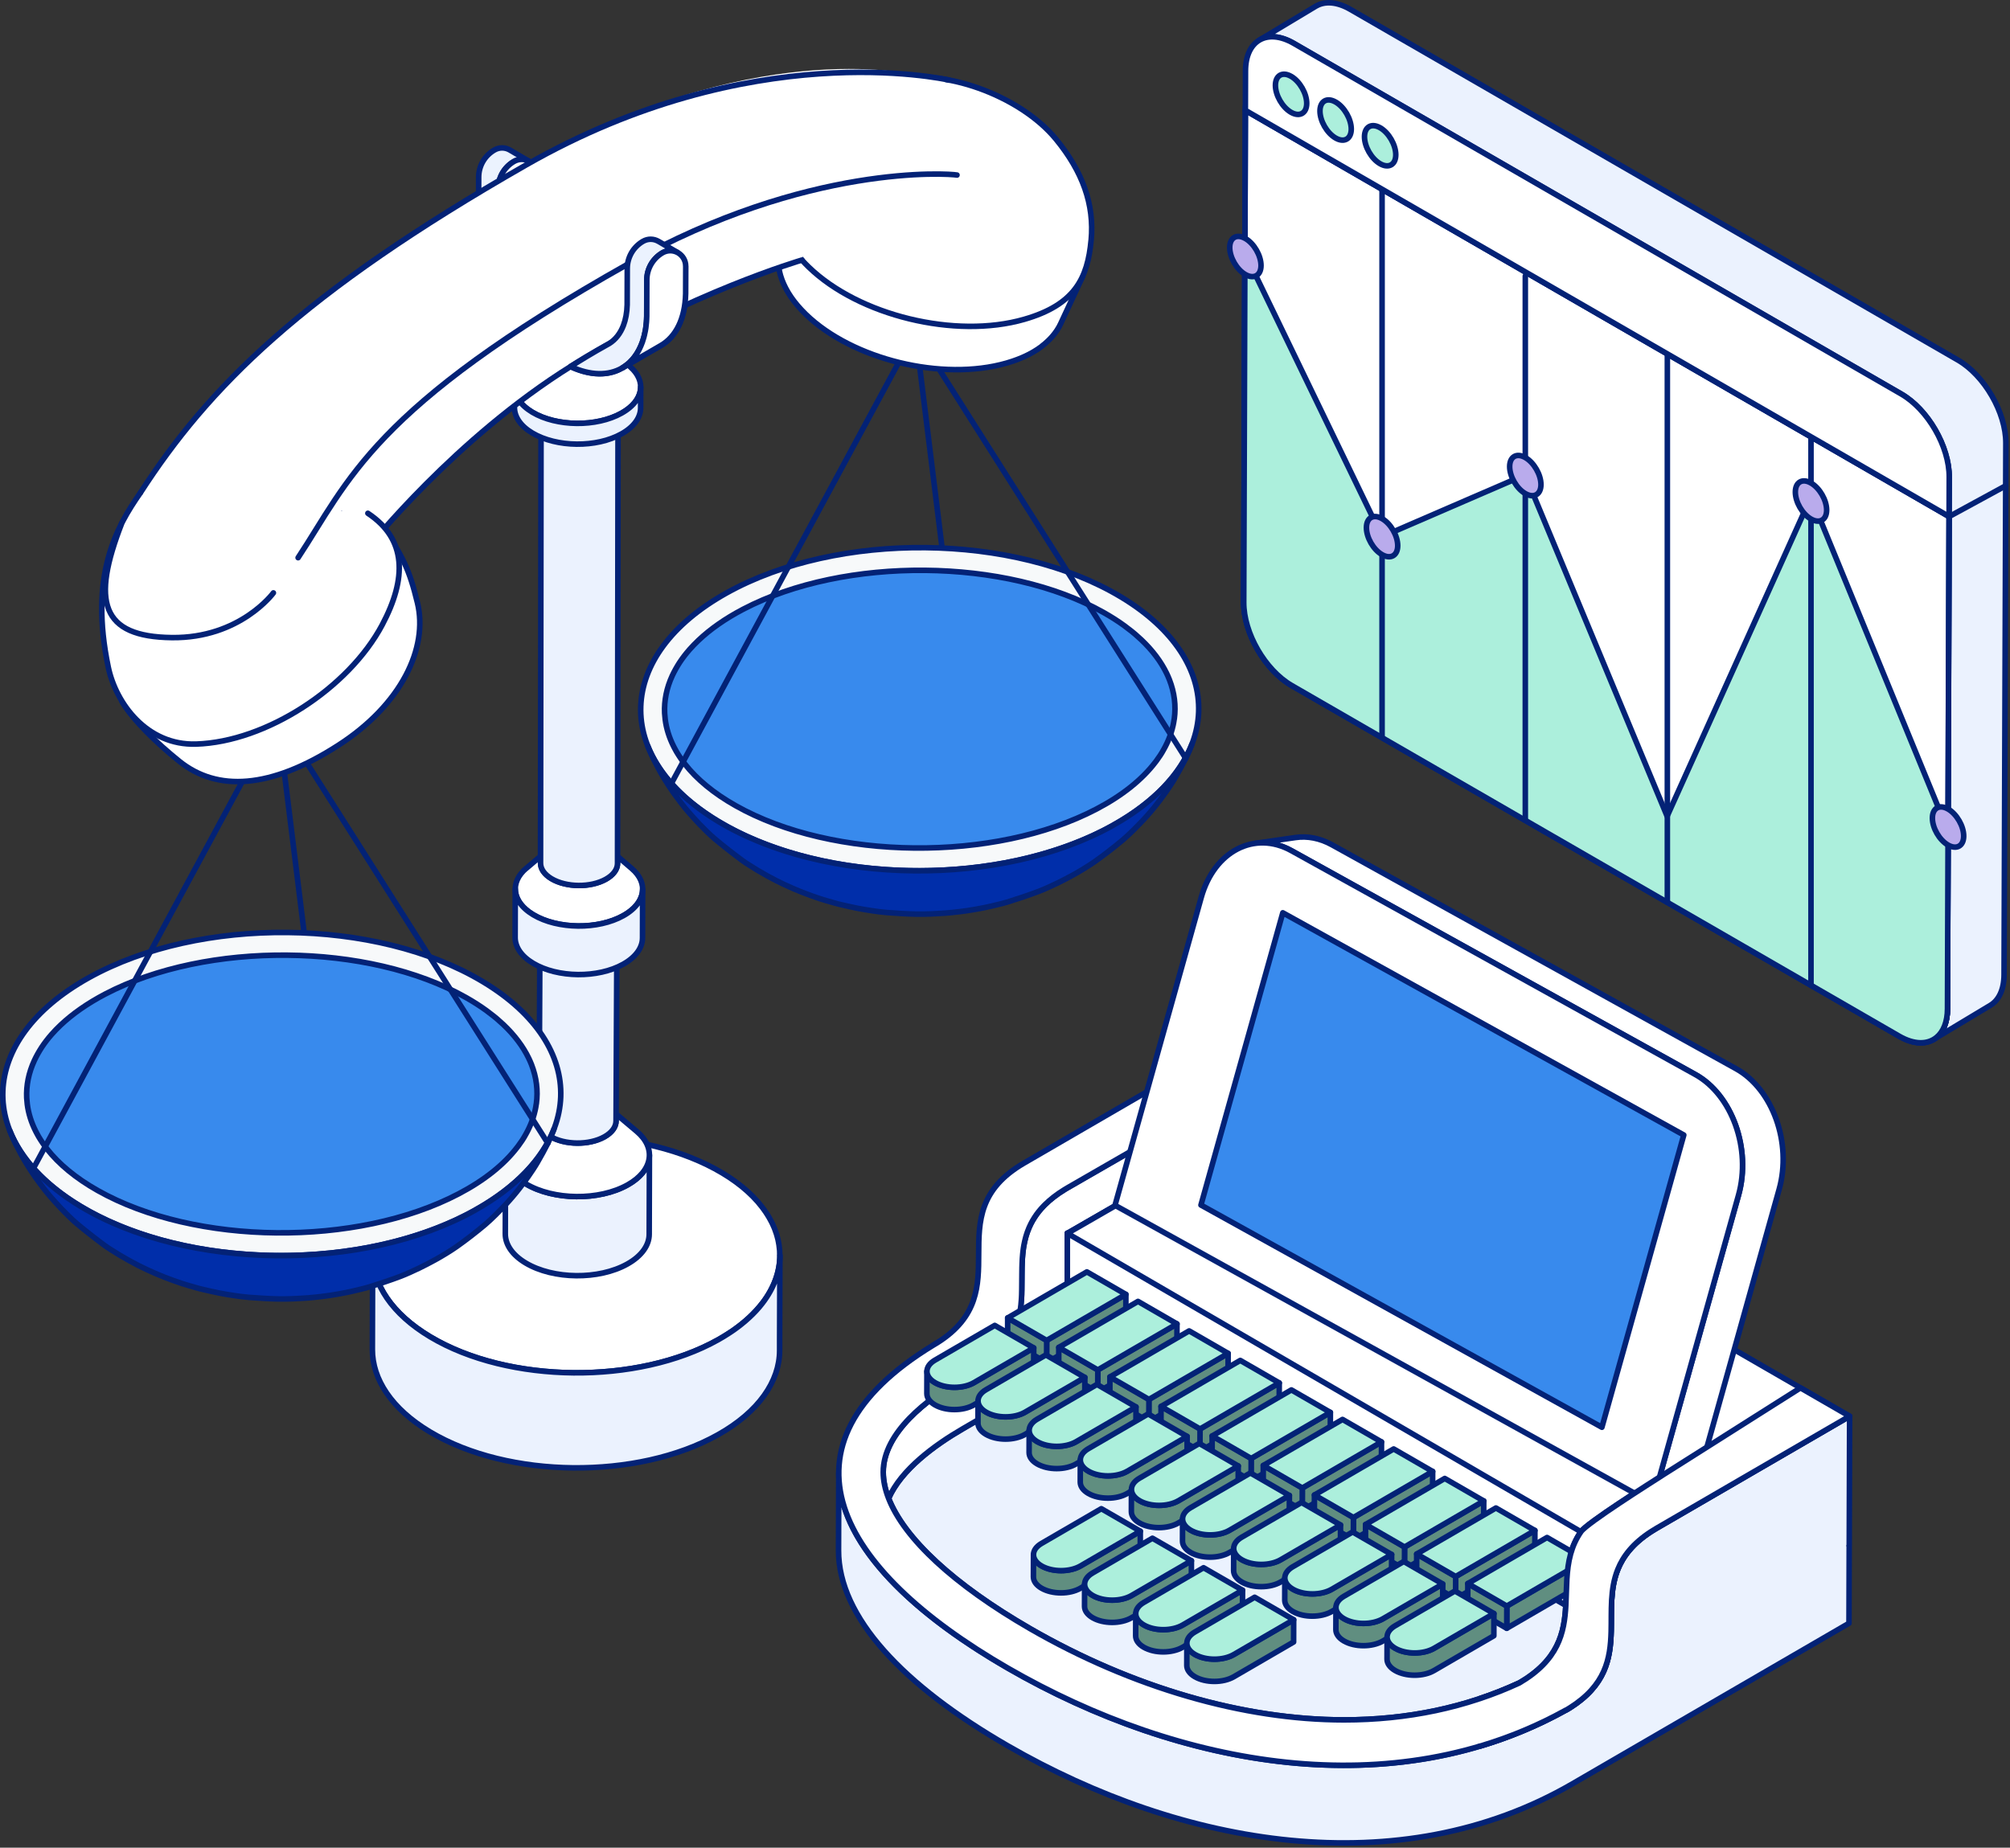 <svg width="633" height="582" viewBox="0 0 633 582" fill="none" xmlns="http://www.w3.org/2000/svg">
<rect x="0" y="0" width="633" height="582" fill="#333333" stroke="none"/>
<g clip-path="url(#clip0_3485_12836)">
<path d="M353.041 188.04C319.441 167.82 263.821 167.25 228.811 186.78C193.791 206.31 192.641 238.53 226.241 258.74C228.071 259.84 229.981 260.89 231.931 261.87C264.871 278.47 314.421 278.47 347.581 261.54C348.551 261.04 349.521 260.53 350.471 260C385.491 240.47 386.631 208.26 353.041 188.04Z" fill="#F7F9FA" stroke="#032276" stroke-width="1.75" stroke-linecap="round" stroke-linejoin="round"/>
<path d="M369.791 226.48C369.741 226.84 369.691 227.2 369.621 227.55C369.551 227.9 369.491 228.25 369.411 228.59C369.411 228.61 369.411 228.64 369.391 228.66C369.231 229.36 369.041 230.06 368.821 230.75C368.731 231.04 368.631 231.33 368.531 231.63C368.481 231.79 368.421 231.94 368.351 232.1C368.281 232.29 368.211 232.48 368.131 232.68C368.071 232.82 368.011 232.97 367.951 233.11C367.851 233.35 367.751 233.58 367.641 233.81C367.611 233.9 367.571 233.98 367.531 234.05C367.431 234.27 367.321 234.48 367.211 234.71C367.141 234.87 367.061 235.03 366.971 235.19C366.831 235.47 366.681 235.74 366.521 236.02C366.361 236.31 366.191 236.6 366.021 236.9C365.971 236.98 365.931 237.06 365.881 237.14C365.711 237.41 365.541 237.69 365.371 237.95C364.991 238.53 364.581 239.11 364.151 239.69C364.051 239.84 363.941 239.98 363.821 240.12C359.701 245.52 353.521 250.55 345.291 254.85C313.261 271.63 262.381 271.14 231.651 253.77C224.731 249.86 219.421 245.43 215.721 240.71C215.221 240.06 214.741 239.41 214.301 238.76C214.081 238.45 213.881 238.14 213.691 237.83C213.251 237.16 212.861 236.48 212.501 235.79C212.381 235.58 212.271 235.37 212.171 235.16C210.751 232.36 209.861 229.5 209.491 226.63C209.411 225.97 209.351 225.29 209.311 224.63C209.131 220.67 209.931 216.71 211.711 212.84C212.041 212.14 212.391 211.44 212.781 210.75C213.171 210.05 213.591 209.36 214.031 208.68C214.481 207.99 214.971 207.31 215.481 206.64C215.991 205.97 216.551 205.3 217.121 204.64C218.001 203.64 218.941 202.67 219.951 201.71C223.671 198.19 228.361 194.88 234.011 191.92C266.041 175.14 316.931 175.62 347.651 192.99C349.991 194.31 352.141 195.69 354.111 197.12C354.891 197.7 355.651 198.27 356.381 198.86C356.751 199.16 357.101 199.45 357.461 199.75C358.161 200.35 358.831 200.95 359.471 201.56C363.001 204.91 365.641 208.46 367.401 212.1C367.721 212.76 368.011 213.43 368.271 214.09C369.861 218.16 370.371 222.32 369.811 226.45L369.791 226.48Z" fill="#388AED" stroke="#032276" stroke-width="1.75" stroke-linecap="round" stroke-linejoin="round"/>
<path d="M350.46 260.01C315.44 279.54 259.82 278.97 226.23 258.75C214.81 251.88 207.4 243.62 203.98 234.94C204.17 235.39 204.4 236 204.6 236.44C204.94 237.21 205.38 238.23 205.76 238.98C206.68 240.81 207.94 243.24 209.02 244.98C209.91 246.43 211.13 248.35 212.12 249.73C213.45 251.57 215.25 254 216.75 255.7C217.78 256.86 219.13 258.42 220.22 259.53C221.59 260.94 223.44 262.82 224.94 264.09C227.52 266.27 231.07 269.05 233.79 271.05C235.17 272.07 237.15 273.22 238.59 274.14C243.1 276.81 245.97 278.21 249.68 279.84C253.33 281.45 258.24 283.15 260.25 283.7C261.69 284.1 263.59 284.69 265.05 285.01C266.48 285.33 268.39 285.78 269.83 286.06C271.25 286.34 273.15 286.66 274.59 286.87C275.99 287.08 277.86 287.34 279.27 287.44C282.03 287.65 285.73 287.89 288.5 287.94C289.88 287.97 291.73 287.94 293.11 287.88C294.49 287.83 296.34 287.7 297.72 287.62C299.13 287.54 301.01 287.29 302.42 287.14C304.74 286.9 309.91 285.99 312 285.47C313.56 285.08 315.66 284.63 317.19 284.16C320.15 283.24 324.08 281.93 326.98 280.83C328.81 280.14 331.18 279.04 332.94 278.2C334.45 277.48 336.43 276.43 337.9 275.63C340.02 274.47 342.78 272.8 344.75 271.41C347.51 269.47 351.07 266.71 353.65 264.53C355.68 262.81 358.17 260.27 360 258.34C361.42 256.84 363.21 254.74 364.47 253.11C365.32 252.01 366.44 250.53 367.23 249.39C368.12 248.11 369.29 246.38 370.07 245.03C371.13 243.21 372.49 240.74 373.44 238.85C374.27 237.19 375.37 234.45 375.37 234.42C371.71 243.84 363.41 252.77 350.48 259.98L350.46 260.01Z" fill="#002EAA" stroke="#032276" stroke-width="1.75" stroke-linecap="round" stroke-linejoin="round"/>
<path d="M211.44 246.78L288.26 104.46L296.62 172.11" stroke="#032276" stroke-width="1.75" stroke-linecap="round" stroke-linejoin="round"/>
<path d="M373.421 238.88L288.261 104.46" stroke="#032276" stroke-width="1.75" stroke-linecap="round" stroke-linejoin="round"/>
<path d="M245.611 395.47C245.591 400.59 243.761 405.69 240.131 410.44C240.131 410.44 240.131 410.434 240.131 410.42C238.911 412 237.511 413.55 235.901 415.04C235.101 415.79 234.241 416.52 233.341 417.23C233.041 417.47 232.731 417.71 232.421 417.94C232.101 418.18 231.791 418.42 231.461 418.65C231.141 418.88 230.801 419.11 230.471 419.34C230.131 419.57 229.791 419.8 229.441 420.02C228.401 420.7 227.311 421.36 226.171 422C200.781 436.25 160.181 435.84 135.501 421.08C123.381 413.84 117.351 404.49 117.351 395.16V395.1C117.371 385.44 123.871 375.8 136.781 368.56C162.181 354.31 202.771 354.72 227.461 369.48C228.221 369.93 228.961 370.4 229.691 370.88C229.931 371.04 230.141 371.2 230.381 371.36C230.851 371.68 231.321 372 231.771 372.33C232.031 372.53 232.291 372.72 232.551 372.93C232.941 373.23 233.331 373.51 233.701 373.82C233.961 374.03 234.211 374.26 234.471 374.48C234.811 374.78 235.161 375.05 235.481 375.35C235.731 375.58 235.971 375.82 236.221 376.05C236.521 376.34 236.841 376.62 237.121 376.92C237.361 377.16 237.581 377.4 237.801 377.65C238.081 377.94 238.361 378.22 238.611 378.52C238.831 378.77 239.031 379.02 239.231 379.28C239.481 379.57 239.731 379.86 239.951 380.16C240.161 380.41 240.341 380.68 240.521 380.93C240.731 381.23 240.961 381.52 241.151 381.82C241.331 382.08 241.491 382.35 241.661 382.61C241.841 382.91 242.041 383.21 242.211 383.51C242.371 383.78 242.511 384.04 242.651 384.31C242.811 384.61 242.981 384.91 243.131 385.21C243.261 385.48 243.381 385.75 243.501 386.02C243.641 386.32 243.781 386.63 243.901 386.93C244.011 387.2 244.111 387.48 244.201 387.76C244.311 388.06 244.421 388.37 244.521 388.67C244.601 388.95 244.681 389.23 244.761 389.51C244.841 389.81 244.931 390.12 245.001 390.42C245.071 390.7 245.111 390.98 245.171 391.27C245.231 391.57 245.291 391.88 245.331 392.18C245.371 392.47 245.401 392.75 245.431 393.03C245.471 393.33 245.501 393.64 245.531 393.94C245.551 394.23 245.551 394.51 245.551 394.79C245.551 395.02 245.581 395.24 245.581 395.47H245.611Z" fill="white" stroke="#032276" stroke-width="1.75" stroke-linecap="round" stroke-linejoin="round"/>
<path d="M245.611 395.47L245.591 399.87L245.521 421.9V425.33V425.4C245.501 435.06 239.001 444.7 226.091 451.94C200.691 466.19 160.101 465.78 135.411 451.03C123.271 443.77 117.251 434.39 117.271 425.05L117.351 395.17C117.351 404.51 123.381 413.85 135.501 421.09C160.181 435.85 200.781 436.26 226.171 422.01C227.311 421.37 228.401 420.71 229.441 420.03C229.781 419.81 230.131 419.59 230.471 419.35C230.811 419.13 231.131 418.9 231.461 418.66C231.791 418.43 232.111 418.19 232.421 417.95C232.731 417.72 233.041 417.48 233.341 417.24C234.241 416.53 235.101 415.8 235.901 415.05C237.511 413.57 238.931 412.03 240.141 410.44C243.771 405.69 245.601 400.59 245.621 395.47H245.611Z" fill="#EBF2FE" stroke="#032276" stroke-width="1.75" stroke-linecap="round" stroke-linejoin="round"/>
<path d="M159.131 388.649L159.201 363.729C159.201 367.029 161.321 370.349 165.611 372.909C174.331 378.119 188.681 378.269 197.651 373.229C202.211 370.669 204.511 367.269 204.521 363.849L204.451 388.769C204.451 392.179 202.151 395.589 197.581 398.149C188.611 403.189 174.261 403.039 165.541 397.829C161.251 395.269 159.121 391.949 159.131 388.649Z" fill="#EBF2FE" stroke="#032276" stroke-width="1.75" stroke-linecap="round" stroke-linejoin="round"/>
<path d="M163.221 356.29C166.121 353.87 169.021 351.46 171.921 349.04C168.681 351.74 169.091 355.47 173.201 357.93C177.871 360.72 185.541 360.8 190.341 358.1C194.641 355.69 195.181 351.87 191.881 349.09C194.771 351.52 197.651 353.96 200.541 356.39C206.691 361.58 205.691 368.72 197.651 373.23C188.681 378.27 174.331 378.12 165.611 372.91C157.931 368.32 157.171 361.33 163.221 356.29Z" fill="white" stroke="#032276" stroke-width="1.75" stroke-linecap="round" stroke-linejoin="round"/>
<path d="M169.771 353.01C169.781 348 170.051 293.95 170.061 289.44C170.071 284.92 170.091 280.24 170.101 275.35C170.111 270.46 170.131 300.16 170.141 294.81C170.141 296.58 171.271 298.35 173.571 299.72C178.241 302.51 185.911 302.59 190.711 299.89C193.151 298.52 194.381 296.7 194.381 294.87C194.361 300.23 194.351 270.52 194.34 275.41C194.33 280.3 194.311 284.98 194.301 289.5C194.291 294.02 194.02 348.06 194.01 353.07C194.01 354.9 192.781 356.72 190.34 358.09C185.54 360.78 177.871 360.71 173.201 357.92C170.911 356.55 169.771 354.78 169.771 353.01Z" fill="#EBF2FE" stroke="#032276" stroke-width="1.75" stroke-linecap="round" stroke-linejoin="round"/>
<path d="M165.741 273.52C165.941 273.35 166.201 273.13 166.401 272.96C166.501 272.88 166.631 272.76 166.731 272.68C166.931 272.51 167.191 272.29 167.391 272.12C167.591 271.95 167.851 271.73 168.051 271.56C168.151 271.48 168.281 271.36 168.381 271.28C168.581 271.11 168.841 270.89 169.041 270.72C169.241 270.55 169.501 270.33 169.701 270.16C169.801 270.08 169.931 269.96 170.031 269.88C170.231 269.71 170.491 269.49 170.691 269.32C170.891 269.15 171.151 268.93 171.351 268.76C171.451 268.68 171.581 268.56 171.681 268.48C171.881 268.31 172.141 268.09 172.341 267.92C169.171 270.61 169.591 274.32 173.671 276.76C178.341 279.55 186.011 279.63 190.811 276.93C195.091 274.53 195.641 270.74 192.411 267.97C194.591 269.84 196.781 271.72 198.961 273.59C204.301 278.17 203.391 284.44 196.311 288.41C188.371 292.87 175.671 292.74 167.951 288.12C161.191 284.08 160.491 277.94 165.741 273.49V273.52Z" fill="white" stroke="#032276" stroke-width="1.75" stroke-linecap="round" stroke-linejoin="round"/>
<path d="M162.231 295.309L162.271 280.029C162.271 282.949 164.151 285.889 167.941 288.149C175.661 292.759 188.351 292.889 196.301 288.439C200.341 286.179 202.371 283.159 202.381 280.139L202.341 295.419C202.341 298.439 200.301 301.449 196.261 303.719C188.321 308.179 175.621 308.049 167.901 303.429C164.101 301.159 162.221 298.229 162.231 295.309Z" fill="#EBF2FE" stroke="#032276" stroke-width="1.75" stroke-linecap="round" stroke-linejoin="round"/>
<path d="M170.23 271.87L170.4 124.35C170.4 126.12 171.53 127.89 173.83 129.26C178.5 132.05 186.17 132.13 190.97 129.43C193.41 128.06 194.64 126.24 194.64 124.41L194.47 271.93C194.47 273.76 193.24 275.58 190.8 276.95C186 279.64 178.33 279.57 173.66 276.78C171.37 275.41 170.23 273.64 170.23 271.87Z" fill="#EBF2FE" stroke="#032276" stroke-width="1.75" stroke-linecap="round" stroke-linejoin="round"/>
<path d="M165.401 115.41C167.521 113.59 169.651 111.76 171.771 109.94C173.891 108.12 176.021 106.29 178.141 104.47C176.961 105.49 177.121 106.88 178.661 107.8C180.421 108.86 183.331 108.88 185.141 107.87C186.751 106.97 186.971 105.54 185.761 104.49C189.991 108.16 194.211 111.84 198.441 115.51C203.661 120.05 202.731 126.23 195.751 130.14C187.881 134.56 175.301 134.43 167.651 129.86C160.981 125.87 160.261 119.83 165.401 115.42V115.41Z" fill="white" stroke="#032276" stroke-width="1.75" stroke-linecap="round" stroke-linejoin="round"/>
<path d="M162.011 128.34L162.031 121.8C162.031 124.7 163.891 127.6 167.651 129.85C175.301 134.42 187.881 134.55 195.751 130.13C199.751 127.89 201.761 124.9 201.771 121.91L201.751 128.45C201.751 131.44 199.731 134.43 195.731 136.67C187.861 141.09 175.281 140.96 167.631 136.39C163.871 134.14 162.001 131.24 162.011 128.34Z" fill="#EBF2FE" stroke="#032276" stroke-width="1.75" stroke-linecap="round" stroke-linejoin="round"/>
<path d="M152.14 309.26C118.54 289.04 62.92 288.47 27.91 308C-7.11 327.53 -8.26 359.75 25.34 379.96C27.17 381.06 29.08 382.11 31.03 383.09C63.97 399.69 113.52 399.69 146.68 382.76C147.65 382.26 148.62 381.75 149.57 381.22C184.59 361.69 185.73 329.48 152.14 309.26Z" fill="#F7F9FA" stroke="#032276" stroke-width="1.75" stroke-linecap="round" stroke-linejoin="round"/>
<path d="M168.891 347.7C168.841 348.06 168.791 348.42 168.721 348.77C168.651 349.12 168.591 349.47 168.511 349.81C168.511 349.83 168.511 349.86 168.491 349.88C168.331 350.58 168.141 351.28 167.921 351.97C167.831 352.26 167.731 352.55 167.631 352.85C167.581 353.01 167.521 353.16 167.451 353.32C167.381 353.51 167.311 353.7 167.231 353.9C167.171 354.04 167.111 354.19 167.051 354.33C166.951 354.57 166.851 354.8 166.741 355.03C166.711 355.12 166.671 355.2 166.631 355.27C166.531 355.49 166.421 355.7 166.311 355.93C166.241 356.09 166.161 356.25 166.071 356.41C165.931 356.69 165.781 356.96 165.621 357.24C165.461 357.53 165.291 357.82 165.121 358.12C165.071 358.2 165.031 358.28 164.981 358.36C164.811 358.63 164.641 358.91 164.471 359.17C164.091 359.75 163.681 360.33 163.251 360.91C163.151 361.06 163.041 361.2 162.921 361.34C158.801 366.74 152.621 371.77 144.391 376.07C112.361 392.85 61.48 392.36 30.75 374.99C23.831 371.08 18.52 366.65 14.82 361.93C14.32 361.28 13.841 360.63 13.4 359.98C13.181 359.67 12.98 359.36 12.79 359.05C12.351 358.38 11.96 357.7 11.601 357.01C11.48 356.8 11.37 356.59 11.271 356.38C9.851 353.58 8.961 350.72 8.591 347.85C8.511 347.19 8.451 346.51 8.411 345.85C8.231 341.89 9.031 337.93 10.81 334.06C11.14 333.36 11.491 332.66 11.88 331.97C12.271 331.27 12.691 330.58 13.13 329.9C13.581 329.21 14.07 328.53 14.581 327.86C15.091 327.19 15.65 326.52 16.221 325.86C17.101 324.86 18.041 323.89 19.05 322.93C22.77 319.41 27.46 316.1 33.111 313.14C65.141 296.36 116.031 296.84 146.751 314.21C149.091 315.53 151.241 316.91 153.211 318.34C153.991 318.92 154.751 319.49 155.481 320.08C155.851 320.38 156.201 320.67 156.561 320.97C157.261 321.57 157.931 322.17 158.571 322.78C162.101 326.13 164.741 329.68 166.501 333.32C166.821 333.98 167.111 334.65 167.371 335.31C168.961 339.38 169.471 343.54 168.911 347.67L168.891 347.7Z" fill="#388AED" stroke="#032276" stroke-width="1.75" stroke-linecap="round" stroke-linejoin="round"/>
<path d="M149.571 381.23C114.551 400.76 58.931 400.19 25.341 379.97C13.921 373.1 6.511 364.84 3.091 356.16C3.281 356.61 3.511 357.22 3.711 357.66C4.051 358.43 4.491 359.45 4.871 360.2C5.791 362.03 7.051 364.46 8.131 366.2C9.021 367.65 10.241 369.57 11.231 370.95C12.561 372.79 14.361 375.22 15.861 376.92C16.891 378.08 18.241 379.64 19.331 380.75C20.701 382.16 22.551 384.04 24.051 385.31C26.631 387.49 30.181 390.27 32.901 392.27C34.281 393.29 36.261 394.44 37.701 395.36C42.211 398.03 45.081 399.43 48.791 401.06C52.441 402.67 57.351 404.37 59.361 404.92C60.801 405.32 62.701 405.91 64.161 406.23C65.591 406.55 67.501 407 68.941 407.28C70.361 407.56 72.261 407.88 73.701 408.09C75.101 408.3 76.971 408.56 78.381 408.66C81.141 408.87 84.841 409.11 87.611 409.16C88.991 409.19 90.841 409.16 92.221 409.1C93.601 409.05 95.451 408.92 96.831 408.84C98.241 408.76 100.121 408.51 101.531 408.36C103.851 408.12 109.021 407.21 111.111 406.69C112.671 406.3 114.771 405.85 116.301 405.38C119.261 404.46 123.191 403.15 126.091 402.05C127.921 401.36 130.291 400.26 132.051 399.42C133.561 398.7 135.541 397.65 137.011 396.85C139.131 395.69 141.891 394.02 143.861 392.63C146.621 390.69 150.181 387.93 152.761 385.75C154.791 384.03 157.281 381.49 159.111 379.56C160.531 378.06 162.321 375.96 163.581 374.33C164.431 373.23 165.551 371.75 166.341 370.61C167.231 369.33 168.401 367.6 169.181 366.25C170.241 364.43 171.601 361.96 172.551 360.07C173.381 358.41 174.481 355.67 174.481 355.64C170.821 365.06 162.521 373.99 149.591 381.2L149.571 381.23Z" fill="#002EAA" stroke="#032276" stroke-width="1.75" stroke-linecap="round" stroke-linejoin="round"/>
<path d="M10.54 368L87.36 225.68L95.72 293.32" stroke="#032276" stroke-width="1.75" stroke-linecap="round" stroke-linejoin="round"/>
<path d="M172.52 360.1L87.36 225.68" stroke="#032276" stroke-width="1.75" stroke-linecap="round" stroke-linejoin="round"/>
<path d="M213.34 79.52C211.95 78.8 210.2 78.73 208.65 79.63C205.61 81.4 203.72 84.66 203.71 88.18L203.68 99.6C203.68 99.95 203.66 100.29 203.64 100.63C203.64 100.89 203.61 101.15 203.59 101.41V101.43C203.55 102 203.49 102.56 203.41 103.1C203.39 103.23 203.38 103.35 203.36 103.47C203.32 103.72 203.28 103.97 203.23 104.23C203.14 104.71 203.05 105.17 202.93 105.62C202.9 105.79 202.85 105.97 202.8 106.13C202.75 106.33 202.7 106.52 202.63 106.71C202.42 107.46 202.17 108.16 201.88 108.83C201.78 109.06 201.68 109.29 201.57 109.51C201.36 109.98 201.12 110.43 200.86 110.87C200.75 111.08 200.63 111.28 200.49 111.48C200.31 111.78 200.1 112.08 199.87 112.37C199.77 112.52 199.65 112.66 199.54 112.8C199.42 112.96 199.3 113.1 199.16 113.25C198.94 113.5 198.71 113.75 198.46 113.98C198.32 114.12 198.18 114.25 198.04 114.37C197.97 114.44 197.89 114.51 197.81 114.57C197.7 114.67 197.58 114.77 197.46 114.86C197.16 115.1 196.86 115.33 196.55 115.53C196.39 115.64 196.23 115.75 196.05 115.84L195.91 115.93C191.08 118.74 184.41 118.36 177.12 114.16C169.97 110 163.36 102.9 158.37 94.12C153.34 85.23 150.55 75.43 150.72 67.24V67.11L150.75 55.81C150.75 52.28 152.64 49.03 155.69 47.26C156.47 46.8 157.31 46.59 158.12 46.59C159 46.59 159.85 46.83 160.59 47.27L166.54 50.76C165.15 50.03 163.4 49.97 161.85 50.87C158.81 52.63 156.92 55.89 156.91 59.42L156.88 70.85C156.74 77.26 158.9 84.85 162.81 91.74C166.63 98.48 171.69 103.91 177.05 107.03C180.85 109.23 184.43 110.08 187.49 109.73C187.59 109.73 187.68 109.71 187.77 109.7C187.94 109.67 188.11 109.65 188.28 109.61C188.31 109.61 188.35 109.61 188.38 109.59C188.6 109.56 188.81 109.5 189.03 109.44C189.23 109.39 189.42 109.34 189.62 109.27C189.87 109.19 190.11 109.1 190.34 109C190.55 108.91 190.76 108.83 190.97 108.72C191.18 108.62 191.37 108.52 191.57 108.4L191.77 108.28C193.77 107.06 195.33 105.11 196.33 102.52C197.03 100.67 197.45 98.49 197.51 96.01L197.54 84.58C197.54 81.06 199.43 77.8 202.48 76.03C203.26 75.58 204.1 75.37 204.91 75.37C205.79 75.37 206.65 75.61 207.39 76.05L213.35 79.53L213.34 79.52Z" fill="#EBF2FE" stroke="#032276" stroke-width="1.75" stroke-linecap="round" stroke-linejoin="round"/>
<path d="M196.33 102.52C195.34 105.11 193.77 107.07 191.77 108.28L191.57 108.4C191.37 108.51 191.17 108.62 190.97 108.72C190.76 108.82 190.55 108.91 190.34 109C190.11 109.1 189.87 109.19 189.62 109.27C189.42 109.33 189.23 109.38 189.03 109.44C188.81 109.5 188.6 109.54 188.38 109.59C188.35 109.59 188.31 109.61 188.28 109.61C188.11 109.64 187.94 109.67 187.77 109.7C187.68 109.7 187.59 109.73 187.49 109.73C184.43 110.08 180.85 109.23 177.05 107.03C171.69 103.91 166.63 98.48 162.81 91.74C158.9 84.85 156.74 77.26 156.88 70.85L156.91 59.419C156.91 55.9 158.81 52.639 161.85 50.87C163.41 49.969 165.15 50.029 166.54 50.76C166.61 50.789 166.68 50.84 166.74 50.87C168.16 51.7 169.16 53.219 169.16 55.09L169.13 63.719C168.98 70.139 171.14 77.719 175.05 84.62C178.87 91.359 183.93 96.79 189.3 99.909C191.76 101.34 194.13 102.19 196.32 102.54L196.33 102.52Z" fill="white" stroke="#032276" stroke-width="1.75" stroke-linecap="round" stroke-linejoin="round"/>
<path d="M215.96 83.859L215.93 92.489C215.75 100.479 212.8 106.109 208.16 108.809L196.04 115.839C196.21 115.739 196.38 115.639 196.54 115.529C196.85 115.329 197.16 115.099 197.45 114.859C197.57 114.779 197.68 114.679 197.8 114.569C197.89 114.509 197.97 114.439 198.03 114.369C198.18 114.249 198.32 114.119 198.45 113.979C198.69 113.749 198.93 113.499 199.15 113.249C199.29 113.099 199.41 112.949 199.53 112.799C199.65 112.659 199.76 112.519 199.86 112.369C200.09 112.079 200.29 111.789 200.48 111.479C200.62 111.279 200.74 111.079 200.85 110.869C201.11 110.439 201.35 109.979 201.56 109.509C201.67 109.289 201.78 109.069 201.87 108.829C202.16 108.159 202.41 107.459 202.62 106.709C202.69 106.519 202.74 106.329 202.79 106.129C202.84 105.959 202.89 105.789 202.92 105.619C203.04 105.169 203.14 104.709 203.22 104.229C203.27 103.989 203.32 103.729 203.35 103.469C203.37 103.349 203.38 103.229 203.4 103.099C203.48 102.559 203.54 101.999 203.58 101.429C203.58 101.429 203.58 101.429 203.58 101.409C203.61 101.159 203.62 100.889 203.63 100.629C203.66 100.289 203.66 99.949 203.67 99.599L203.7 88.179C203.7 84.659 205.6 81.399 208.64 79.629C210.2 78.729 211.94 78.799 213.33 79.519C213.4 79.549 213.47 79.599 213.53 79.629C214.95 80.459 215.95 81.989 215.95 83.849L215.96 83.859Z" fill="white" stroke="#032276" stroke-width="1.75" stroke-linecap="round" stroke-linejoin="round"/>
<path d="M328.121 109.02C328.421 108.79 328.711 108.56 328.991 108.33C329.121 108.22 329.241 108.11 329.361 108C329.581 107.8 329.811 107.61 330.021 107.4C330.151 107.28 330.271 107.15 330.401 107.03C330.601 106.83 330.791 106.64 330.971 106.44C331.091 106.31 331.211 106.18 331.321 106.05C331.501 105.85 331.671 105.64 331.841 105.43C331.941 105.3 332.051 105.17 332.151 105.04C332.321 104.82 332.481 104.59 332.641 104.36C332.721 104.24 332.811 104.12 332.891 104C333.091 103.7 333.271 103.39 333.451 103.08C333.481 103.03 333.511 102.98 333.541 102.93C333.731 102.59 333.901 102.25 334.061 101.9L340.901 87.19C339.731 89.71 337.911 92.03 335.481 94.08C335.111 88.86 332.281 83.28 326.811 77.98C312.071 63.69 283.771 56.81 263.601 62.62C255.531 64.94 249.991 68.95 247.181 73.83C245.881 70.92 245.251 68.04 245.301 65.27L245.051 81.49C245.051 81.88 245.051 82.27 245.081 82.66C245.081 82.78 245.101 82.9 245.111 83.01C245.131 83.3 245.161 83.59 245.201 83.88C245.221 84.02 245.241 84.17 245.261 84.31C245.301 84.58 245.351 84.86 245.411 85.14C245.441 85.28 245.471 85.42 245.501 85.57C245.571 85.89 245.651 86.2 245.741 86.52C245.771 86.62 245.791 86.71 245.821 86.81C245.941 87.22 246.081 87.64 246.231 88.05C246.271 88.15 246.311 88.25 246.351 88.36C246.471 88.68 246.601 88.99 246.741 89.31C246.801 89.45 246.871 89.6 246.941 89.74C247.071 90.02 247.211 90.3 247.351 90.59C247.431 90.74 247.501 90.88 247.581 91.03C247.741 91.33 247.911 91.63 248.091 91.94C248.161 92.06 248.231 92.18 248.301 92.3C248.561 92.72 248.821 93.14 249.111 93.55C249.161 93.62 249.211 93.69 249.261 93.76C249.501 94.11 249.761 94.46 250.021 94.81C250.131 94.95 250.241 95.09 250.351 95.23C250.571 95.51 250.801 95.8 251.041 96.08C251.161 96.23 251.291 96.38 251.421 96.52C251.671 96.81 251.931 97.1 252.191 97.38C252.311 97.51 252.431 97.64 252.551 97.77C252.941 98.18 253.341 98.6 253.771 99.01C268.511 113.3 296.811 120.18 316.981 114.37C317.571 114.2 318.151 114.02 318.711 113.83C318.901 113.77 319.071 113.7 319.261 113.64C319.641 113.51 320.011 113.38 320.371 113.24C320.581 113.16 320.781 113.08 320.981 113C321.311 112.87 321.631 112.73 321.951 112.6C322.151 112.51 322.361 112.42 322.561 112.33C322.871 112.19 323.171 112.05 323.461 111.9C323.651 111.81 323.841 111.71 324.031 111.62C324.331 111.46 324.621 111.3 324.911 111.14C325.081 111.05 325.241 110.96 325.411 110.86C325.741 110.67 326.051 110.47 326.361 110.27C326.471 110.2 326.591 110.13 326.701 110.06C327.111 109.79 327.511 109.51 327.901 109.22C327.981 109.16 328.061 109.09 328.141 109.03L328.121 109.02Z" fill="white" stroke="#032276" stroke-width="1.75" stroke-linecap="round" stroke-linejoin="round"/>
<path d="M343.631 75.66C344.681 64.35 340.891 54.02 332.611 43.9C320.961 29.66 296.091 21.32 282.041 25.36C277.831 26.57 274.621 28.44 272.451 30.73C272.501 30.68 272.531 30.63 272.581 30.58C265.261 38.07 257.941 45.56 250.621 53.05C242.541 61.31 243.461 73.24 254.651 84.09C270.481 99.44 300.881 106.83 322.541 100.59C338.481 96 342.511 87.67 343.621 75.66H343.631Z" fill="white" stroke="#032276" stroke-width="1.75" stroke-linecap="round" stroke-linejoin="round"/>
<path d="M272.931 48.21C272.871 48.13 272.801 48.05 272.741 47.97" stroke="#032276" stroke-width="1.75" stroke-linecap="round" stroke-linejoin="round"/>
<path d="M274.051 49.52C273.951 49.41 273.861 49.3 273.761 49.2C273.861 49.31 273.951 49.42 274.051 49.52Z" fill="white" stroke="#032276" stroke-width="1.75" stroke-linecap="round" stroke-linejoin="round"/>
<path d="M271.801 31.47C271.741 31.54 271.681 31.61 271.631 31.67C271.681 31.6 271.741 31.53 271.801 31.47Z" fill="white" stroke="#032276" stroke-width="1.75" stroke-linecap="round" stroke-linejoin="round"/>
<path d="M270.941 32.63C270.891 32.7 270.851 32.78 270.801 32.85" stroke="#032276" stroke-width="1.75" stroke-linecap="round" stroke-linejoin="round"/>
<path d="M270.351 33.67C270.301 33.76 270.251 33.85 270.211 33.95C270.251 33.86 270.301 33.76 270.351 33.67Z" fill="white" stroke="#032276" stroke-width="1.75" stroke-linecap="round" stroke-linejoin="round"/>
<path d="M269.771 34.989C269.771 34.989 269.761 35.039 269.751 35.059C269.751 35.039 269.761 35.009 269.771 34.989Z" fill="white" stroke="#032276" stroke-width="1.75" stroke-linecap="round" stroke-linejoin="round"/>
<path d="M269.451 36.069C269.431 36.169 269.401 36.269 269.381 36.369C269.401 36.269 269.421 36.169 269.451 36.069Z" fill="white" stroke="#032276" stroke-width="1.75" stroke-linecap="round" stroke-linejoin="round"/>
<path d="M269.22 37.3C269.22 37.37 269.2 37.43 269.19 37.5C269.19 37.43 269.21 37.37 269.22 37.3Z" fill="white" stroke="#032276" stroke-width="1.75" stroke-linecap="round" stroke-linejoin="round"/>
<path d="M269.141 38.62C269.141 38.71 269.141 38.81 269.141 38.9C269.141 38.8 269.141 38.71 269.141 38.62Z" fill="white" stroke="#032276" stroke-width="1.75" stroke-linecap="round" stroke-linejoin="round"/>
<path d="M271.881 46.78C271.821 46.69 271.761 46.59 271.701 46.5" stroke="#032276" stroke-width="1.75" stroke-linecap="round" stroke-linejoin="round"/>
<path d="M271.111 45.54C271.051 45.43 270.991 45.33 270.931 45.22" stroke="#032276" stroke-width="1.75" stroke-linecap="round" stroke-linejoin="round"/>
<path d="M270.341 44.029C270.341 44.029 270.311 43.939 270.291 43.899C270.311 43.939 270.321 43.989 270.341 44.029Z" fill="white" stroke="#032276" stroke-width="1.75" stroke-linecap="round" stroke-linejoin="round"/>
<path d="M269.871 42.819C269.831 42.709 269.801 42.599 269.761 42.489" stroke="#032276" stroke-width="1.75" stroke-linecap="round" stroke-linejoin="round"/>
<path d="M269.471 41.47C269.461 41.41 269.441 41.35 269.431 41.3C269.441 41.36 269.461 41.42 269.471 41.47Z" fill="white" stroke="#032276" stroke-width="1.75" stroke-linecap="round" stroke-linejoin="round"/>
<path d="M269.231 40.119C269.221 40.019 269.211 39.919 269.201 39.819C269.201 39.919 269.221 40.019 269.231 40.119Z" fill="white" stroke="#032276" stroke-width="1.75" stroke-linecap="round" stroke-linejoin="round"/>
<path d="M165.701 88.5L99.221 152.25L116.131 172.27C116.131 172.27 143.341 138.03 180.081 115.2C216.821 92.37 252.551 81.91 252.551 81.91L259.391 45.22L165.701 88.5Z" fill="white"/>
<path d="M259.4 45.22L165.71 88.5L99.231 152.25L116.14 172.27C116.14 172.27 143.35 138.03 180.09 115.2C216.83 92.37 252.56 81.91 252.56 81.91" stroke="#032276" stroke-width="1.75" stroke-linecap="round" stroke-linejoin="round"/>
<path d="M120.1 165.24C126.9 175.28 128.93 179.43 131.46 189.88C134.9 204.09 126.43 221.96 106.49 234.79C85.08 248.57 68.39 249.38 56.48 239.8C49.3 234.02 41.84 226.82 38.4 220.94" fill="white"/>
<path d="M120.1 165.24C126.9 175.28 128.93 179.43 131.46 189.88C134.9 204.09 126.43 221.96 106.49 234.79C85.08 248.57 68.39 249.38 56.48 239.8C49.3 234.02 41.84 226.82 38.4 220.94" stroke="#032276" stroke-width="1.75" stroke-linecap="round" stroke-linejoin="round"/>
<path d="M44.231 155.189C36.511 166.239 28.081 181.399 34.101 210.169C36.471 221.479 46.201 234.879 61.781 234.379C83.821 233.679 109.791 216.739 120.371 196.829C128.151 182.189 128.121 169.809 115.851 161.679" fill="white"/>
<path d="M44.231 155.189C36.511 166.239 28.081 181.399 34.101 210.169C36.471 221.479 46.201 234.879 61.781 234.379C83.821 233.679 109.791 216.739 120.371 196.829C128.151 182.189 128.121 169.809 115.851 161.679" stroke="#032276" stroke-width="1.75" stroke-linecap="round" stroke-linejoin="round"/>
<path d="M99.221 181.4C101.371 169.25 116.711 128.14 197.971 83.04C269.251 43.48 291.461 49.05 293.801 49.51L288.501 23.62C286.161 23.16 236.451 11.5 165.701 51.93C94.921 92.38 65.531 122.17 44.221 155.18" fill="white"/>
<path d="M298.95 25.23C296.61 24.77 236.47 11.51 165.71 51.94C94.93 92.39 65.54 122.18 44.23 155.19" fill="white"/>
<path d="M298.95 25.23C296.61 24.77 236.47 11.51 165.71 51.94C94.93 92.39 65.54 122.18 44.23 155.19" stroke="#032276" stroke-width="1.75" stroke-linecap="round" stroke-linejoin="round"/>
<path d="M93.881 175.67C109.821 151.57 116.971 128.59 197.971 83.05C254.211 51.43 299.041 54.68 301.381 55.14" stroke="#032276" stroke-width="1.75" stroke-linecap="round" stroke-linejoin="round"/>
<path d="M38.401 164.67C28.661 189.57 31.841 200.58 54.121 200.84C75.631 201.1 86.101 186.75 86.101 186.75" fill="white"/>
<path d="M38.401 164.67C28.661 189.57 31.841 200.58 54.121 200.84C75.631 201.1 86.101 186.75 86.101 186.75" stroke="#032276" stroke-width="1.75" stroke-linecap="round" stroke-linejoin="round"/>
<path d="M207.391 76.04C206.651 75.61 205.791 75.36 204.911 75.36C204.101 75.36 203.271 75.57 202.481 76.02C199.431 77.79 197.551 81.05 197.541 84.57L197.511 96C197.451 98.48 197.031 100.66 196.331 102.51C195.361 105.05 193.841 106.97 191.901 108.19C186.141 111.39 182.861 113.45 179.671 115.45C185.951 118.37 191.651 118.39 195.911 115.92L196.051 115.83C196.221 115.73 196.391 115.63 196.551 115.52C196.861 115.32 197.171 115.09 197.461 114.85C197.581 114.76 197.691 114.67 197.811 114.56C197.901 114.5 197.981 114.43 198.041 114.36C198.181 114.24 198.321 114.11 198.461 113.97C198.701 113.74 198.941 113.49 199.161 113.24C199.301 113.09 199.421 112.94 199.541 112.79C199.651 112.65 199.771 112.51 199.871 112.36C200.101 112.07 200.301 111.78 200.491 111.47C200.631 111.27 200.751 111.07 200.861 110.86C201.121 110.43 201.361 109.97 201.571 109.5C201.681 109.28 201.791 109.06 201.881 108.82C202.171 108.15 202.421 107.45 202.631 106.7C202.691 106.51 202.741 106.32 202.801 106.12C202.851 105.95 202.901 105.78 202.931 105.61C203.041 105.16 203.141 104.7 203.231 104.22C203.281 103.97 203.321 103.72 203.361 103.46C203.381 103.34 203.391 103.22 203.411 103.09C203.491 102.55 203.551 101.99 203.591 101.42C203.591 101.42 203.591 101.42 203.591 101.4C203.621 101.14 203.631 100.88 203.641 100.62C203.671 100.28 203.671 99.94 203.681 99.59L203.711 88.17C203.711 84.65 205.611 81.39 208.651 79.62C210.211 78.72 211.951 78.79 213.341 79.51L207.381 76.03L207.391 76.04Z" fill="#EBF2FE" stroke="#032276" stroke-width="1.75" stroke-linecap="round" stroke-linejoin="round"/>
<path d="M215.961 83.86L215.931 92.49C215.751 100.48 212.801 106.11 208.161 108.81L196.041 115.84C196.211 115.74 196.381 115.64 196.541 115.53C196.851 115.33 197.161 115.1 197.451 114.86C197.571 114.78 197.681 114.68 197.801 114.57C197.891 114.51 197.971 114.44 198.031 114.37C198.181 114.25 198.321 114.12 198.451 113.98C198.691 113.75 198.931 113.5 199.151 113.25C199.291 113.1 199.411 112.95 199.531 112.8C199.651 112.66 199.761 112.52 199.861 112.37C200.091 112.08 200.291 111.79 200.481 111.48C200.621 111.28 200.741 111.08 200.851 110.87C201.111 110.44 201.351 109.98 201.561 109.51C201.671 109.29 201.781 109.07 201.871 108.83C202.161 108.16 202.411 107.46 202.621 106.71C202.691 106.52 202.741 106.33 202.791 106.13C202.841 105.96 202.891 105.79 202.921 105.62C203.041 105.17 203.141 104.71 203.221 104.23C203.271 103.99 203.321 103.73 203.351 103.47C203.371 103.35 203.381 103.23 203.401 103.1C203.481 102.56 203.541 102 203.581 101.43C203.581 101.43 203.581 101.43 203.581 101.41C203.611 101.16 203.621 100.89 203.631 100.63C203.661 100.29 203.661 99.95 203.671 99.6L203.701 88.18C203.701 84.66 205.601 81.4 208.641 79.63C210.201 78.73 211.941 78.8 213.331 79.52C213.401 79.55 213.471 79.6 213.531 79.63C214.951 80.46 215.951 81.99 215.951 83.85L215.961 83.86Z" fill="white" stroke="#032276" stroke-width="1.75" stroke-linecap="round" stroke-linejoin="round"/>
<path d="M414.49 1.9C417.25 0.3 421.06 0.52 425.27 2.96L616.59 113.41C624.96 118.24 631.72 129.95 631.69 139.56L631.13 307.01C631.12 311.79 629.43 315.15 626.71 316.73L608.88 327.44C611.6 325.86 613.29 322.5 613.3 317.72L613.86 150.27C613.89 140.66 607.13 128.95 598.76 124.12L407.44 13.66C403.23 11.23 399.41 11 396.66 12.6L414.49 1.89V1.9Z" fill="#EBF2FE" stroke="#032276" stroke-width="1.75" stroke-linecap="round" stroke-linejoin="round"/>
<path d="M631.691 152.99L613.861 162.7L613.851 162.72" stroke="#032276" stroke-width="1.75" stroke-linecap="round" stroke-linejoin="round"/>
<path d="M613.81 162.7L613.48 261.77L613.3 317.72C613.3 321.92 611.99 325.04 609.81 326.8C607.02 329.07 602.81 329.11 598.1 326.39L570.32 310.35L525.08 284.23L480.35 258.41L435.24 232.36L406.78 215.93C398.41 211.1 391.64 199.39 391.68 189.77L392.04 79.7L392.19 34.75L613.81 162.7Z" fill="white" stroke="#032276" stroke-width="1.75" stroke-linecap="round" stroke-linejoin="round"/>
<path d="M391.69 189.77C391.66 199.38 398.42 211.1 406.79 215.93L598.11 326.39C606.47 331.22 613.28 327.34 613.31 317.72L613.82 162.71L392.2 34.75L391.69 189.77Z" stroke="#032276" stroke-width="1.75" stroke-miterlimit="10"/>
<path d="M392.2 34.75L613.82 162.7L613.86 150.26C613.89 140.65 607.13 128.94 598.76 124.11L407.44 13.66C399.07 8.83 392.26 12.71 392.24 22.32L392.2 34.75Z" fill="white" stroke="#032276" stroke-width="1.75" stroke-linecap="round" stroke-linejoin="round"/>
<path d="M434.65 40.251C431.93 38.681 429.72 39.941 429.71 43.071C429.71 46.191 431.89 50.001 434.62 51.571C437.34 53.141 439.56 51.88 439.57 48.761C439.57 45.63 437.38 41.821 434.66 40.251H434.65Z" fill="#ACEFDC" stroke="#032276" stroke-width="1.75" stroke-linecap="round" stroke-linejoin="round"/>
<path d="M420.63 32.15C417.91 30.58 415.7 31.84 415.69 34.97C415.69 38.09 417.88 41.9 420.6 43.47C423.32 45.04 425.54 43.78 425.55 40.66C425.55 37.53 423.36 33.72 420.64 32.15H420.63Z" fill="#ACEFDC" stroke="#032276" stroke-width="1.75" stroke-linecap="round" stroke-linejoin="round"/>
<path d="M406.6 24.05C403.88 22.48 401.67 23.74 401.66 26.87C401.66 29.99 403.85 33.8 406.57 35.37C409.29 36.94 411.51 35.68 411.52 32.56C411.52 29.43 409.33 25.62 406.61 24.05H406.6Z" fill="#ACEFDC" stroke="#032276" stroke-width="1.75" stroke-linecap="round" stroke-linejoin="round"/>
<path d="M613.49 261.769L613.31 317.719C613.31 321.919 612 325.039 609.82 326.799C607.03 329.069 602.82 329.109 598.11 326.389L570.33 310.349L525.09 284.229L480.36 258.409L435.25 232.359L406.79 215.929C398.42 211.099 391.65 199.389 391.69 189.769L392.05 79.699L435.24 169.049L480.3 149.559L480.35 149.669L525.02 257.099L525.08 256.969L570.32 156.549L613.48 261.769H613.49Z" fill="#ACEFDC" stroke="#032276" stroke-width="1.75" stroke-linecap="round" stroke-linejoin="round"/>
<path d="M570.33 310.35V156.55V138.13" stroke="#032276" stroke-width="1.75" stroke-linecap="round" stroke-linejoin="round"/>
<path d="M525.09 284.23V256.97V111.91" stroke="#032276" stroke-width="1.75" stroke-linecap="round" stroke-linejoin="round"/>
<path d="M480.359 258.409V149.669V86.939" stroke="#032276" stroke-width="1.75" stroke-linecap="round" stroke-linejoin="round"/>
<path d="M435.25 232.36V169.05V59.93" stroke="#032276" stroke-width="1.75" stroke-linecap="round" stroke-linejoin="round"/>
<path d="M435.259 163.38C432.539 161.81 430.329 163.07 430.319 166.2C430.319 169.32 432.499 173.13 435.229 174.7C437.949 176.27 440.169 175.01 440.179 171.89C440.179 168.76 437.989 164.95 435.269 163.38H435.259Z" fill="#B9ABEC" stroke="#032276" stroke-width="1.75" stroke-linecap="round" stroke-linejoin="round"/>
<path d="M392.21 75.14C389.49 73.57 387.28 74.83 387.27 77.96C387.27 81.08 389.45 84.89 392.18 86.46C394.9 88.03 397.12 86.77 397.13 83.65C397.13 80.52 394.94 76.71 392.22 75.14H392.21Z" fill="#B9ABEC" stroke="#032276" stroke-width="1.75" stroke-linecap="round" stroke-linejoin="round"/>
<path d="M570.339 152.16C567.619 150.59 565.409 151.85 565.399 154.98C565.399 158.1 567.579 161.91 570.309 163.48C573.029 165.05 575.249 163.79 575.259 160.67C575.259 157.54 573.069 153.73 570.349 152.16H570.339Z" fill="#B9ABEC" stroke="#032276" stroke-width="1.75" stroke-linecap="round" stroke-linejoin="round"/>
<path d="M613.5 254.85C610.78 253.28 608.57 254.54 608.56 257.67C608.55 260.8 610.74 264.6 613.47 266.17C616.19 267.74 618.41 266.48 618.42 263.36C618.42 260.23 616.23 256.42 613.51 254.85H613.5Z" fill="#B9ABEC" stroke="#032276" stroke-width="1.75" stroke-linecap="round" stroke-linejoin="round"/>
<path d="M480.37 144.14C477.65 142.57 475.44 143.83 475.43 146.96C475.43 150.08 477.61 153.89 480.34 155.46C483.06 157.03 485.28 155.77 485.29 152.65C485.29 149.52 483.1 145.71 480.38 144.14H480.37Z" fill="#B9ABEC" stroke="#032276" stroke-width="1.75" stroke-linecap="round" stroke-linejoin="round"/>
<path d="M525.321 463.55C525.321 463.55 525.131 463.67 524.881 463.83L365.831 371.4H365.861L365.811 357.1L536.661 456.38L532.651 458.91C530.011 460.57 527.121 462.41 525.321 463.55Z" fill="white" stroke="#032276" stroke-width="1.75" stroke-linecap="round" stroke-linejoin="round"/>
<path d="M307.49 431.58L293.88 423.73C294.33 423.47 294.76 423.21 295.18 422.95C295.49 422.76 295.81 422.58 296.13 422.39L321.76 407.5C321.45 416.11 319.59 424.53 307.49 431.58Z" fill="white" stroke="#032276" stroke-width="1.75" stroke-linecap="round" stroke-linejoin="round"/>
<path d="M507.41 513.9L507.38 513.92L488.31 525C485.08 526.87 481.78 528.59 478.4 530.15C478.4 530.15 478.4 530.15 478.38 530.15C461.72 537.85 443.24 541.75 423.3 541.75C391.63 541.75 356.5 531.54 324.38 513C300.41 499.16 284.78 484.65 279.84 471.97C283.81 462.92 294.17 455.29 303.17 450.06L329.56 434.72L349.84 422.93L493.12 505.64L507.38 513.87L507.41 513.89V513.9Z" fill="#EBF2FE" stroke="#032276" stroke-width="1.75" stroke-linecap="round" stroke-linejoin="round"/>
<path d="M349.84 422.94L329.56 434.73L303.17 450.07C294.17 455.3 283.81 462.93 279.84 471.98C278.73 469.13 278.15 466.37 278.15 463.73C278.13 451.34 291.74 440.83 303.17 434.19L307.63 431.6L307.95 431.42L307.63 431.53L307.49 431.58C307.54 431.55 307.58 431.52 307.63 431.5C309.58 430.35 311.26 429.17 312.7 427.97C312.92 427.78 313.14 427.6 313.35 427.4C313.94 426.88 314.5 426.34 315.01 425.82C315.18 425.64 315.35 425.46 315.51 425.28C315.95 424.79 316.36 424.3 316.73 423.81C316.93 423.56 317.11 423.32 317.28 423.07C317.44 422.85 317.59 422.63 317.73 422.41C318.56 421.15 319.22 419.86 319.75 418.55C319.83 418.37 319.9 418.19 319.96 418.01C319.96 417.99 319.98 417.96 319.99 417.93C320.05 417.78 320.1 417.63 320.15 417.47C320.27 417.15 320.37 416.82 320.47 416.5C320.51 416.36 320.55 416.23 320.58 416.1C320.68 415.77 320.76 415.43 320.84 415.1C320.99 414.51 321.11 413.91 321.21 413.31C321.34 412.53 321.45 411.75 321.53 410.96C321.58 410.49 321.62 410.01 321.65 409.54C321.68 409.22 321.69 408.91 321.71 408.59C321.73 408.27 321.74 407.96 321.75 407.64C321.75 407.59 321.75 407.55 321.75 407.5C321.77 407.07 321.78 406.64 321.78 406.21C321.81 405.1 321.81 403.99 321.81 402.87C321.81 402.46 321.81 402.05 321.82 401.65C321.82 400.83 321.82 400.01 321.85 399.19C321.86 398.79 321.87 398.38 321.89 397.97C321.92 397.01 321.98 396.06 322.07 395.12C322.1 394.81 322.13 394.49 322.17 394.18C322.2 393.87 322.25 393.56 322.29 393.25C322.33 392.97 322.37 392.7 322.42 392.43C322.43 392.39 322.43 392.35 322.44 392.31C322.52 391.88 322.6 391.46 322.7 391.03C322.78 390.65 322.87 390.27 322.98 389.89C323.03 389.69 323.09 389.49 323.15 389.29C323.15 389.25 323.17 389.22 323.18 389.19C323.29 388.82 323.41 388.45 323.54 388.09C323.7 387.64 323.87 387.19 324.07 386.74C324.13 386.6 324.19 386.46 324.26 386.32C324.52 385.73 324.82 385.15 325.15 384.56C325.35 384.21 325.56 383.86 325.79 383.51C326.57 382.28 327.53 381.08 328.67 379.89C328.8 379.75 328.94 379.61 329.09 379.47C330.73 377.84 332.75 376.26 335.22 374.74C335.51 374.56 335.81 374.38 336.12 374.2L365.8 357.1L365.85 371.39H365.82L336.16 388.5V388.48L336.12 388.43V415.03L349.82 422.94H349.84Z" fill="white" stroke="#032276" stroke-width="1.75" stroke-linecap="round" stroke-linejoin="round"/>
<path d="M582.48 446.09L521.74 481.35C493.65 497.66 520.8 521.39 494.31 537.99C439.83 569.01 372.04 556.99 317.38 525.43C284.72 506.58 264.09 484.99 264.15 463.91L264.08 488.36C264.02 509.44 284.65 531.03 317.31 549.88C372.32 581.64 440.62 593.61 495.27 561.85L582.29 511.32L582.36 486.86L582.3 486.9L582.37 486.84L582.49 446.08L582.48 446.09Z" fill="#EBF2FE" stroke="#032276" stroke-width="1.75" stroke-linecap="round" stroke-linejoin="round"/>
<path d="M383.28 331.08L322.53 366.34C308.27 374.62 308.25 384.81 308.21 395.01C308.18 404.89 308.15 414.78 295.18 422.95C294.76 423.21 294.33 423.47 293.88 423.73C242.07 455.26 263.14 494.11 317.38 525.43C371.63 556.75 438.8 568.82 493.06 538.7L493.09 538.72C493.51 538.48 493.91 538.23 494.31 537.99C494.33 537.97 494.36 537.95 494.39 537.94C505.64 530.85 507.16 522.47 507.38 513.92V513.88C507.55 507.3 506.96 500.63 509.47 494.37C511.16 490.16 514.26 486.13 519.94 482.45C520.51 482.08 521.11 481.71 521.73 481.35L528.5 477.42L582.47 446.09L383.27 331.08H383.28ZM532.66 458.91C530.02 460.57 527.13 462.41 525.33 463.55C525.33 463.55 525.14 463.67 524.89 463.83C524.58 464.02 524.2 464.27 523.95 464.42C523.91 464.45 523.87 464.48 523.83 464.5C523.69 464.59 523.61 464.65 523.57 464.67C519.7 467.17 499.76 479.73 497.87 482.48C496.31 484.74 495.31 487.07 494.64 489.45C493.17 494.73 493.41 500.22 493.12 505.65C492.65 514.36 490.82 522.9 478.4 530.15C478.4 530.15 478.4 530.15 478.38 530.15C461.72 537.85 443.24 541.75 423.3 541.75C391.63 541.75 356.5 531.54 324.38 513C300.41 499.16 284.78 484.65 279.84 471.97C278.73 469.12 278.15 466.36 278.15 463.72C278.13 451.33 291.74 440.82 303.17 434.18L307.63 431.59V431.49C309.58 430.34 311.26 429.16 312.7 427.96C312.93 427.77 313.14 427.58 313.35 427.39C313.94 426.87 314.5 426.33 315.01 425.81C315.18 425.63 315.35 425.45 315.51 425.27C315.95 424.78 316.36 424.29 316.73 423.8C316.92 423.56 317.1 423.31 317.28 423.06C317.44 422.84 317.59 422.62 317.73 422.4C318.56 421.14 319.22 419.85 319.75 418.54C319.83 418.36 319.9 418.18 319.96 418C319.96 417.98 319.98 417.95 319.99 417.92C320.05 417.77 320.1 417.62 320.15 417.46C320.27 417.14 320.37 416.81 320.47 416.49C320.51 416.35 320.55 416.22 320.58 416.09C320.68 415.76 320.76 415.42 320.84 415.09C320.99 414.5 321.11 413.9 321.21 413.3C321.34 412.52 321.45 411.74 321.53 410.95C321.58 410.48 321.62 410 321.65 409.53C321.68 409.21 321.69 408.9 321.71 408.58C321.73 408.26 321.74 407.95 321.75 407.63C321.75 407.58 321.75 407.54 321.75 407.49C321.77 407.06 321.78 406.63 321.78 406.2C321.81 405.09 321.81 403.98 321.81 402.86C321.81 402.45 321.81 402.04 321.82 401.64C321.82 400.82 321.82 400 321.85 399.18C321.86 398.78 321.87 398.37 321.89 397.96C321.92 397 321.98 396.05 322.07 395.11C322.1 394.8 322.13 394.48 322.17 394.17C322.2 393.86 322.25 393.55 322.29 393.24C322.33 392.96 322.37 392.69 322.42 392.42C322.43 392.38 322.43 392.34 322.44 392.3C322.52 391.87 322.6 391.45 322.7 391.02C322.78 390.64 322.87 390.26 322.98 389.88C323.03 389.68 323.09 389.48 323.15 389.28C323.15 389.24 323.17 389.21 323.18 389.18C323.29 388.81 323.41 388.44 323.54 388.08C323.7 387.63 323.87 387.18 324.07 386.73C324.13 386.59 324.19 386.45 324.26 386.31C324.52 385.72 324.82 385.14 325.15 384.55C325.35 384.2 325.56 383.85 325.79 383.5C326.57 382.27 327.53 381.07 328.67 379.88C328.8 379.74 328.94 379.6 329.09 379.46C330.73 377.83 332.75 376.25 335.22 374.73C335.51 374.55 335.81 374.37 336.12 374.19L365.8 357.09L536.65 456.37L532.64 458.9L532.66 458.91Z" fill="white" stroke="#032276" stroke-width="1.75" stroke-linecap="round" stroke-linejoin="round"/>
<path d="M536.66 456.38L532.65 458.91C530.01 460.57 527.12 462.41 525.32 463.55C525.32 463.55 525.13 463.67 524.88 463.83C524.57 464.02 524.19 464.27 523.94 464.42C523.9 464.45 523.86 464.48 523.82 464.5C523.68 464.59 523.6 464.65 523.56 464.67C519.69 467.17 499.75 479.73 497.86 482.48C496.3 484.74 495.3 487.07 494.63 489.45C493.16 494.73 493.4 500.22 493.11 505.65L349.83 422.94L336.13 415.03V388.43L336.16 388.48V388.5L365.83 371.4H365.86L365.81 357.1L536.66 456.38Z" fill="white" stroke="#032276" stroke-width="1.75" stroke-linecap="round" stroke-linejoin="round"/>
<path d="M536.661 456.38L532.651 458.91C530.011 460.57 527.121 462.41 525.321 463.55C525.321 463.55 525.131 463.67 524.881 463.83L365.831 371.4H365.861L365.811 357.1L536.661 456.38Z" fill="white" stroke="#032276" stroke-width="1.75" stroke-linecap="round" stroke-linejoin="round"/>
<path d="M340.27 493.269C336.9 495.229 331.42 495.229 328.03 493.269C326.32 492.279 325.47 490.989 325.47 489.699L325.45 496.709C325.45 497.999 326.3 499.289 328.01 500.279C331.4 502.239 336.88 502.239 340.25 500.279L359.09 489.329L359.11 482.319L340.27 493.269Z" fill="#608E80" stroke="#032276" stroke-width="1.75" stroke-linecap="round" stroke-linejoin="round"/>
<path d="M359.111 482.319L340.271 493.269C336.901 495.229 331.421 495.229 328.031 493.269C324.641 491.309 324.621 488.139 327.991 486.179L346.831 475.229L359.111 482.319Z" fill="#ACEFDC" stroke="#032276" stroke-width="1.75" stroke-linecap="round" stroke-linejoin="round"/>
<path d="M356.37 502.569C353 504.529 347.52 504.529 344.13 502.569C342.42 501.579 341.57 500.289 341.57 498.999L341.55 506.009C341.55 507.299 342.4 508.589 344.11 509.579C347.5 511.539 352.98 511.539 356.35 509.579L375.19 498.629L375.21 491.619L356.37 502.569Z" fill="#608E80" stroke="#032276" stroke-width="1.75" stroke-linecap="round" stroke-linejoin="round"/>
<path d="M375.21 491.619L356.37 502.569C353 504.529 347.52 504.529 344.13 502.569C340.74 500.609 340.72 497.439 344.09 495.479L362.93 484.529L375.21 491.619Z" fill="#ACEFDC" stroke="#032276" stroke-width="1.75" stroke-linecap="round" stroke-linejoin="round"/>
<path d="M372.47 511.859C369.1 513.819 363.62 513.819 360.23 511.859C358.52 510.879 357.67 509.579 357.67 508.289L357.65 515.299C357.65 516.589 358.5 517.889 360.21 518.869C363.6 520.829 369.08 520.829 372.45 518.869L391.29 507.919L391.31 500.909L372.47 511.859Z" fill="#608E80" stroke="#032276" stroke-width="1.75" stroke-linecap="round" stroke-linejoin="round"/>
<path d="M391.311 500.909L372.471 511.859C369.101 513.819 363.621 513.819 360.231 511.859C356.841 509.899 356.821 506.729 360.191 504.769L379.031 493.819L391.311 500.909Z" fill="#ACEFDC" stroke="#032276" stroke-width="1.75" stroke-linecap="round" stroke-linejoin="round"/>
<path d="M388.57 521.159C385.2 523.119 379.72 523.119 376.33 521.159C374.62 520.169 373.77 518.879 373.77 517.589L373.75 524.599C373.75 525.889 374.6 527.179 376.31 528.169C379.7 530.129 385.18 530.129 388.55 528.169L407.39 517.219L407.41 510.209L388.57 521.159Z" fill="#608E80" stroke="#032276" stroke-width="1.75" stroke-linecap="round" stroke-linejoin="round"/>
<path d="M407.41 510.209L388.57 521.159C385.2 523.119 379.72 523.119 376.33 521.159C372.94 519.199 372.92 516.029 376.29 514.069L395.13 503.119L407.41 510.209Z" fill="#ACEFDC" stroke="#032276" stroke-width="1.75" stroke-linecap="round" stroke-linejoin="round"/>
<path d="M354.571 407.72L354.551 414.73L329.601 429.23L329.621 422.22L354.571 407.72Z" fill="#608E80" stroke="#032276" stroke-width="1.75" stroke-linecap="round" stroke-linejoin="round"/>
<path d="M329.62 422.22L329.6 429.23L317.32 422.14L317.34 415.13L329.62 422.22Z" fill="#608E80" stroke="#032276" stroke-width="1.75" stroke-linecap="round" stroke-linejoin="round"/>
<path d="M354.57 407.72L329.62 422.22L317.34 415.13L342.29 400.63L354.57 407.72Z" fill="#ACEFDC" stroke="#032276" stroke-width="1.75" stroke-linecap="round" stroke-linejoin="round"/>
<path d="M306.711 435.53C303.341 437.49 297.861 437.49 294.471 435.53C292.761 434.54 291.911 433.25 291.911 431.96L291.891 438.97C291.891 440.26 292.741 441.55 294.451 442.54C297.841 444.5 303.321 444.5 306.691 442.54L325.531 431.59L325.551 424.58L306.711 435.53Z" fill="#608E80" stroke="#032276" stroke-width="1.75" stroke-linecap="round" stroke-linejoin="round"/>
<path d="M325.551 424.58L306.711 435.53C303.341 437.49 297.861 437.49 294.471 435.53C291.081 433.57 291.061 430.4 294.431 428.44L313.271 417.49L325.551 424.58Z" fill="#ACEFDC" stroke="#032276" stroke-width="1.75" stroke-linecap="round" stroke-linejoin="round"/>
<path d="M370.661 417.02L370.641 424.03L345.701 438.53L345.721 431.51L370.661 417.02Z" fill="#608E80" stroke="#032276" stroke-width="1.75" stroke-linecap="round" stroke-linejoin="round"/>
<path d="M345.721 431.51L345.701 438.53L333.421 431.44L333.441 424.42L345.721 431.51Z" fill="#608E80" stroke="#032276" stroke-width="1.75" stroke-linecap="round" stroke-linejoin="round"/>
<path d="M370.66 417.02L345.72 431.51L333.44 424.42L358.38 409.93L370.66 417.02Z" fill="#ACEFDC" stroke="#032276" stroke-width="1.75" stroke-linecap="round" stroke-linejoin="round"/>
<path d="M322.81 444.83C319.44 446.79 313.96 446.79 310.57 444.83C308.86 443.85 308.01 442.55 308.01 441.26L307.99 448.27C307.99 449.56 308.84 450.86 310.55 451.84C313.94 453.8 319.42 453.8 322.79 451.84L341.63 440.89L341.65 433.88L322.81 444.83Z" fill="#608E80" stroke="#032276" stroke-width="1.75" stroke-linecap="round" stroke-linejoin="round"/>
<path d="M341.651 433.88L322.811 444.83C319.441 446.79 313.961 446.79 310.571 444.83C307.181 442.87 307.161 439.7 310.531 437.74L329.371 426.79L341.651 433.88Z" fill="#ACEFDC" stroke="#032276" stroke-width="1.75" stroke-linecap="round" stroke-linejoin="round"/>
<path d="M386.771 426.31L386.751 433.33L361.801 447.82L361.821 440.81L386.771 426.31Z" fill="#608E80" stroke="#032276" stroke-width="1.75" stroke-linecap="round" stroke-linejoin="round"/>
<path d="M361.821 440.81L361.801 447.82L349.521 440.73L349.541 433.72L361.821 440.81Z" fill="#608E80" stroke="#032276" stroke-width="1.75" stroke-linecap="round" stroke-linejoin="round"/>
<path d="M386.771 426.31L361.821 440.81L349.541 433.72L374.491 419.22L386.771 426.31Z" fill="#ACEFDC" stroke="#032276" stroke-width="1.75" stroke-linecap="round" stroke-linejoin="round"/>
<path d="M338.911 454.12C335.541 456.08 330.061 456.08 326.671 454.12C324.961 453.14 324.111 451.84 324.111 450.55L324.091 457.56C324.091 458.85 324.941 460.15 326.651 461.13C330.041 463.09 335.521 463.09 338.891 461.13L357.731 450.18L357.751 443.17L338.911 454.12Z" fill="#608E80" stroke="#032276" stroke-width="1.75" stroke-linecap="round" stroke-linejoin="round"/>
<path d="M357.751 443.17L338.911 454.12C335.541 456.08 330.061 456.08 326.671 454.12C323.281 452.16 323.261 448.99 326.631 447.03L345.471 436.08L357.751 443.17Z" fill="#ACEFDC" stroke="#032276" stroke-width="1.75" stroke-linecap="round" stroke-linejoin="round"/>
<path d="M402.871 435.609L402.851 442.619L377.901 457.119L377.921 450.109L402.871 435.609Z" fill="#608E80" stroke="#032276" stroke-width="1.75" stroke-linecap="round" stroke-linejoin="round"/>
<path d="M377.921 450.11L377.901 457.12L365.621 450.03L365.641 443.02L377.921 450.11Z" fill="#608E80" stroke="#032276" stroke-width="1.75" stroke-linecap="round" stroke-linejoin="round"/>
<path d="M402.871 435.61L377.921 450.11L365.641 443.02L390.591 428.52L402.871 435.61Z" fill="#ACEFDC" stroke="#032276" stroke-width="1.75" stroke-linecap="round" stroke-linejoin="round"/>
<path d="M355.02 463.42C351.65 465.38 346.17 465.38 342.78 463.42C341.07 462.43 340.22 461.14 340.22 459.85L340.2 466.86C340.2 468.15 341.05 469.44 342.76 470.43C346.15 472.39 351.63 472.39 355 470.43L373.84 459.48L373.86 452.47L355.02 463.42Z" fill="#608E80" stroke="#032276" stroke-width="1.75" stroke-linecap="round" stroke-linejoin="round"/>
<path d="M373.861 452.47L355.021 463.42C351.651 465.38 346.171 465.38 342.781 463.42C339.391 461.46 339.371 458.29 342.741 456.33L361.581 445.38L373.861 452.47Z" fill="#ACEFDC" stroke="#032276" stroke-width="1.75" stroke-linecap="round" stroke-linejoin="round"/>
<path d="M418.971 444.899L418.951 451.919L394.001 466.419L394.021 459.399L418.971 444.899Z" fill="#608E80" stroke="#032276" stroke-width="1.75" stroke-linecap="round" stroke-linejoin="round"/>
<path d="M394.021 459.4L394.001 466.42L381.721 459.32L381.741 452.31L394.021 459.4Z" fill="#608E80" stroke="#032276" stroke-width="1.75" stroke-linecap="round" stroke-linejoin="round"/>
<path d="M418.97 444.9L394.02 459.4L381.74 452.31L406.69 437.81L418.97 444.9Z" fill="#ACEFDC" stroke="#032276" stroke-width="1.75" stroke-linecap="round" stroke-linejoin="round"/>
<path d="M371.111 472.71C367.741 474.67 362.261 474.67 358.871 472.71C357.161 471.73 356.311 470.43 356.311 469.14L356.291 476.15C356.291 477.44 357.141 478.74 358.851 479.72C362.241 481.68 367.721 481.68 371.091 479.72L389.931 468.77L389.951 461.76L371.111 472.71Z" fill="#608E80" stroke="#032276" stroke-width="1.75" stroke-linecap="round" stroke-linejoin="round"/>
<path d="M389.961 461.77L371.121 472.72C367.751 474.68 362.271 474.68 358.881 472.72C355.491 470.76 355.471 467.59 358.841 465.63L377.681 454.68L389.961 461.77Z" fill="#ACEFDC" stroke="#032276" stroke-width="1.75" stroke-linecap="round" stroke-linejoin="round"/>
<path d="M435.07 454.199L435.05 461.209L410.11 475.709L410.13 468.699L435.07 454.199Z" fill="#608E80" stroke="#032276" stroke-width="1.75" stroke-linecap="round" stroke-linejoin="round"/>
<path d="M410.13 468.699L410.11 475.709L397.82 468.619L397.84 461.609L410.13 468.699Z" fill="#608E80" stroke="#032276" stroke-width="1.75" stroke-linecap="round" stroke-linejoin="round"/>
<path d="M435.07 454.199L410.13 468.699L397.84 461.609L422.79 447.109L435.07 454.199Z" fill="#ACEFDC" stroke="#032276" stroke-width="1.75" stroke-linecap="round" stroke-linejoin="round"/>
<path d="M387.22 482.01C383.85 483.97 378.37 483.97 374.98 482.01C373.27 481.03 372.42 479.73 372.42 478.44L372.4 485.45C372.4 486.74 373.25 488.03 374.96 489.02C378.35 490.98 383.83 490.98 387.2 489.02L406.04 478.07L406.06 471.06L387.22 482.01Z" fill="#608E80" stroke="#032276" stroke-width="1.75" stroke-linecap="round" stroke-linejoin="round"/>
<path d="M406.061 471.06L387.221 482.01C383.851 483.97 378.371 483.97 374.981 482.01C371.591 480.05 371.571 476.88 374.941 474.92L393.781 463.97L406.061 471.06Z" fill="#ACEFDC" stroke="#032276" stroke-width="1.75" stroke-linecap="round" stroke-linejoin="round"/>
<path d="M451.181 463.5L451.161 470.51L426.211 485.01L426.231 478L451.181 463.5Z" fill="#608E80" stroke="#032276" stroke-width="1.75" stroke-linecap="round" stroke-linejoin="round"/>
<path d="M426.231 478L426.211 485.01L413.931 477.92L413.951 470.91L426.231 478Z" fill="#608E80" stroke="#032276" stroke-width="1.75" stroke-linecap="round" stroke-linejoin="round"/>
<path d="M451.181 463.5L426.231 478L413.951 470.91L438.901 456.41L451.181 463.5Z" fill="#ACEFDC" stroke="#032276" stroke-width="1.75" stroke-linecap="round" stroke-linejoin="round"/>
<path d="M403.321 491.309C399.951 493.269 394.471 493.269 391.081 491.309C389.371 490.319 388.521 489.029 388.521 487.739L388.501 494.749C388.501 496.039 389.351 497.329 391.061 498.319C394.451 500.279 399.931 500.279 403.301 498.319L422.141 487.369L422.161 480.359L403.321 491.309Z" fill="#608E80" stroke="#032276" stroke-width="1.75" stroke-linecap="round" stroke-linejoin="round"/>
<path d="M422.161 480.36L403.321 491.31C399.951 493.27 394.471 493.27 391.081 491.31C387.691 489.35 387.671 486.18 391.041 484.22L409.881 473.27L422.161 480.36Z" fill="#ACEFDC" stroke="#032276" stroke-width="1.75" stroke-linecap="round" stroke-linejoin="round"/>
<path d="M467.271 472.79L467.251 479.81L442.311 494.3L442.331 487.29L467.271 472.79Z" fill="#608E80" stroke="#032276" stroke-width="1.75" stroke-linecap="round" stroke-linejoin="round"/>
<path d="M442.33 487.29L442.31 494.3L430.03 487.21L430.05 480.2L442.33 487.29Z" fill="#608E80" stroke="#032276" stroke-width="1.75" stroke-linecap="round" stroke-linejoin="round"/>
<path d="M467.27 472.79L442.33 487.29L430.05 480.2L454.99 465.7L467.27 472.79Z" fill="#ACEFDC" stroke="#032276" stroke-width="1.75" stroke-linecap="round" stroke-linejoin="round"/>
<path d="M419.421 500.599C416.051 502.559 410.571 502.559 407.181 500.599C405.471 499.619 404.621 498.319 404.621 497.029L404.601 504.039C404.601 505.329 405.451 506.629 407.161 507.609C410.551 509.569 416.031 509.569 419.401 507.609L438.241 496.659L438.261 489.649L419.421 500.599Z" fill="#608E80" stroke="#032276" stroke-width="1.75" stroke-linecap="round" stroke-linejoin="round"/>
<path d="M438.261 489.65L419.421 500.6C416.051 502.56 410.571 502.56 407.181 500.6C403.791 498.64 403.771 495.47 407.141 493.51L425.981 482.56L438.261 489.65Z" fill="#ACEFDC" stroke="#032276" stroke-width="1.75" stroke-linecap="round" stroke-linejoin="round"/>
<path d="M483.381 482.09L483.361 489.1L458.411 503.6L458.431 496.59L483.381 482.09Z" fill="#608E80" stroke="#032276" stroke-width="1.75" stroke-linecap="round" stroke-linejoin="round"/>
<path d="M458.431 496.59L458.411 503.6L446.131 496.51L446.151 489.5L458.431 496.59Z" fill="#608E80" stroke="#032276" stroke-width="1.75" stroke-linecap="round" stroke-linejoin="round"/>
<path d="M483.38 482.09L458.43 496.59L446.15 489.5L471.1 475L483.38 482.09Z" fill="#ACEFDC" stroke="#032276" stroke-width="1.75" stroke-linecap="round" stroke-linejoin="round"/>
<path d="M435.52 509.899C432.15 511.859 426.67 511.859 423.28 509.899C421.57 508.919 420.72 507.619 420.72 506.329L420.7 513.339C420.7 514.629 421.55 515.929 423.26 516.909C426.65 518.869 432.13 518.869 435.5 516.909L454.34 505.959L454.36 498.949L435.52 509.899Z" fill="#608E80" stroke="#032276" stroke-width="1.75" stroke-linecap="round" stroke-linejoin="round"/>
<path d="M454.361 498.949L435.521 509.899C432.151 511.859 426.671 511.859 423.281 509.899C419.891 507.939 419.871 504.769 423.241 502.809L442.081 491.859L454.361 498.949Z" fill="#ACEFDC" stroke="#032276" stroke-width="1.75" stroke-linecap="round" stroke-linejoin="round"/>
<path d="M499.481 491.39L499.461 498.4L474.511 512.9L474.531 505.89L499.481 491.39Z" fill="#608E80" stroke="#032276" stroke-width="1.75" stroke-linecap="round" stroke-linejoin="round"/>
<path d="M474.53 505.89L474.51 512.9L462.23 505.81L462.25 498.8L474.53 505.89Z" fill="#608E80" stroke="#032276" stroke-width="1.75" stroke-linecap="round" stroke-linejoin="round"/>
<path d="M499.48 491.39L474.53 505.89L462.25 498.8L487.2 484.3L499.48 491.39Z" fill="#ACEFDC" stroke="#032276" stroke-width="1.75" stroke-linecap="round" stroke-linejoin="round"/>
<path d="M451.631 519.2C448.261 521.16 442.781 521.16 439.391 519.2C437.681 518.21 436.831 516.92 436.831 515.63L436.811 522.64C436.811 523.93 437.661 525.22 439.371 526.21C442.761 528.17 448.241 528.17 451.611 526.21L470.451 515.26L470.471 508.25L451.631 519.2Z" fill="#608E80" stroke="#032276" stroke-width="1.75" stroke-linecap="round" stroke-linejoin="round"/>
<path d="M470.471 508.25L451.631 519.2C448.261 521.16 442.781 521.16 439.391 519.2C436.001 517.24 435.981 514.07 439.351 512.11L458.191 501.16L470.471 508.25Z" fill="#ACEFDC" stroke="#032276" stroke-width="1.75" stroke-linecap="round" stroke-linejoin="round"/>
<path d="M524.88 463.83C524.57 464.02 524.19 464.27 523.94 464.42C523.9 464.45 523.86 464.48 523.82 464.5C523.68 464.59 523.6 464.65 523.56 464.67C519.69 467.17 499.75 479.73 497.86 482.48L336.13 388.49H336.16L365.81 371.39H365.83L524.88 463.83Z" fill="white" stroke="#032276" stroke-width="1.75" stroke-linecap="round" stroke-linejoin="round"/>
<path d="M546.69 336.62L419.48 266.11C415.65 263.99 411.7 263.28 407.98 263.82L395.19 265.66C398.91 265.12 402.86 265.83 406.69 267.95L533.9 338.46C545.5 344.89 551.59 361.9 547.51 376.46L520.35 473.44L533.14 471.6L560.3 374.62C564.38 360.06 558.29 343.04 546.69 336.62Z" fill="white" stroke="#032276" stroke-width="1.75" stroke-linecap="round" stroke-linejoin="round"/>
<path d="M533.891 338.46C545.491 344.89 551.581 361.9 547.501 376.47L520.341 473.45L351.141 379.66L378.301 282.68C382.381 268.12 395.081 261.52 406.681 267.95L533.891 338.46Z" fill="white" stroke="#032276" stroke-width="1.75" stroke-linecap="round" stroke-linejoin="round"/>
<path d="M530.27 357.52L504.48 449.58L378.21 379.58L403.99 287.52L530.27 357.52Z" fill="#388AED" stroke="#032276" stroke-width="1.75" stroke-linecap="round" stroke-linejoin="round"/>
<path d="M466.01 535.06C470.24 533.65 474.36 532.02 478.38 530.16C478.39 530.16 478.39 530.16 478.4 530.16C490.82 522.91 492.65 514.37 493.12 505.66C493.41 500.23 493.17 494.74 494.64 489.46C495.31 487.08 496.31 484.75 497.87 482.49C499.76 479.74 519.7 467.18 523.57 464.68C523.61 464.66 523.69 464.6 523.83 464.51C523.87 464.49 523.91 464.46 523.95 464.43C524.2 464.28 524.58 464.03 524.89 463.84C525.14 463.68 525.33 463.56 525.33 463.56C525.87 463.22 555.99 444.15 567.01 437.17L582.48 446.1L528.51 477.43L521.74 481.36C521.12 481.72 520.52 482.09 519.95 482.46C514.27 486.14 511.17 490.17 509.48 494.38C506.97 500.64 507.56 507.31 507.39 513.89V513.93C507.17 522.48 505.65 530.86 494.4 537.95C494.37 537.95 494.34 537.98 494.32 538C493.92 538.24 493.52 538.49 493.1 538.73L493.07 538.71C484.35 543.55 475.3 547.29 466.02 550.05" fill="white"/>
<path d="M466.01 535.06C470.24 533.65 474.36 532.02 478.38 530.16C478.39 530.16 478.39 530.16 478.4 530.16C490.82 522.91 492.65 514.37 493.12 505.66C493.41 500.23 493.17 494.74 494.64 489.46C495.31 487.08 496.31 484.75 497.87 482.49C499.76 479.74 519.7 467.18 523.57 464.68C523.61 464.66 523.69 464.6 523.83 464.51C523.87 464.49 523.91 464.46 523.95 464.43C524.2 464.28 524.58 464.03 524.89 463.84C525.14 463.68 525.33 463.56 525.33 463.56C525.87 463.22 555.99 444.15 567.01 437.17L582.48 446.1L528.51 477.43L521.74 481.36C521.12 481.72 520.52 482.09 519.95 482.46C514.27 486.14 511.17 490.17 509.48 494.38C506.97 500.64 507.56 507.31 507.39 513.89V513.93C507.17 522.48 505.65 530.86 494.4 537.95C494.37 537.95 494.34 537.98 494.32 538C493.92 538.24 493.52 538.49 493.1 538.73L493.07 538.71C484.35 543.55 475.3 547.29 466.02 550.05" stroke="#032276" stroke-width="1.75" stroke-linecap="round" stroke-linejoin="round"/>
</g>
<defs>
<clipPath id="clip0_3485_12836">
<rect width="632.56" height="581.39" fill="white"/>
</clipPath>
</defs>
</svg>

